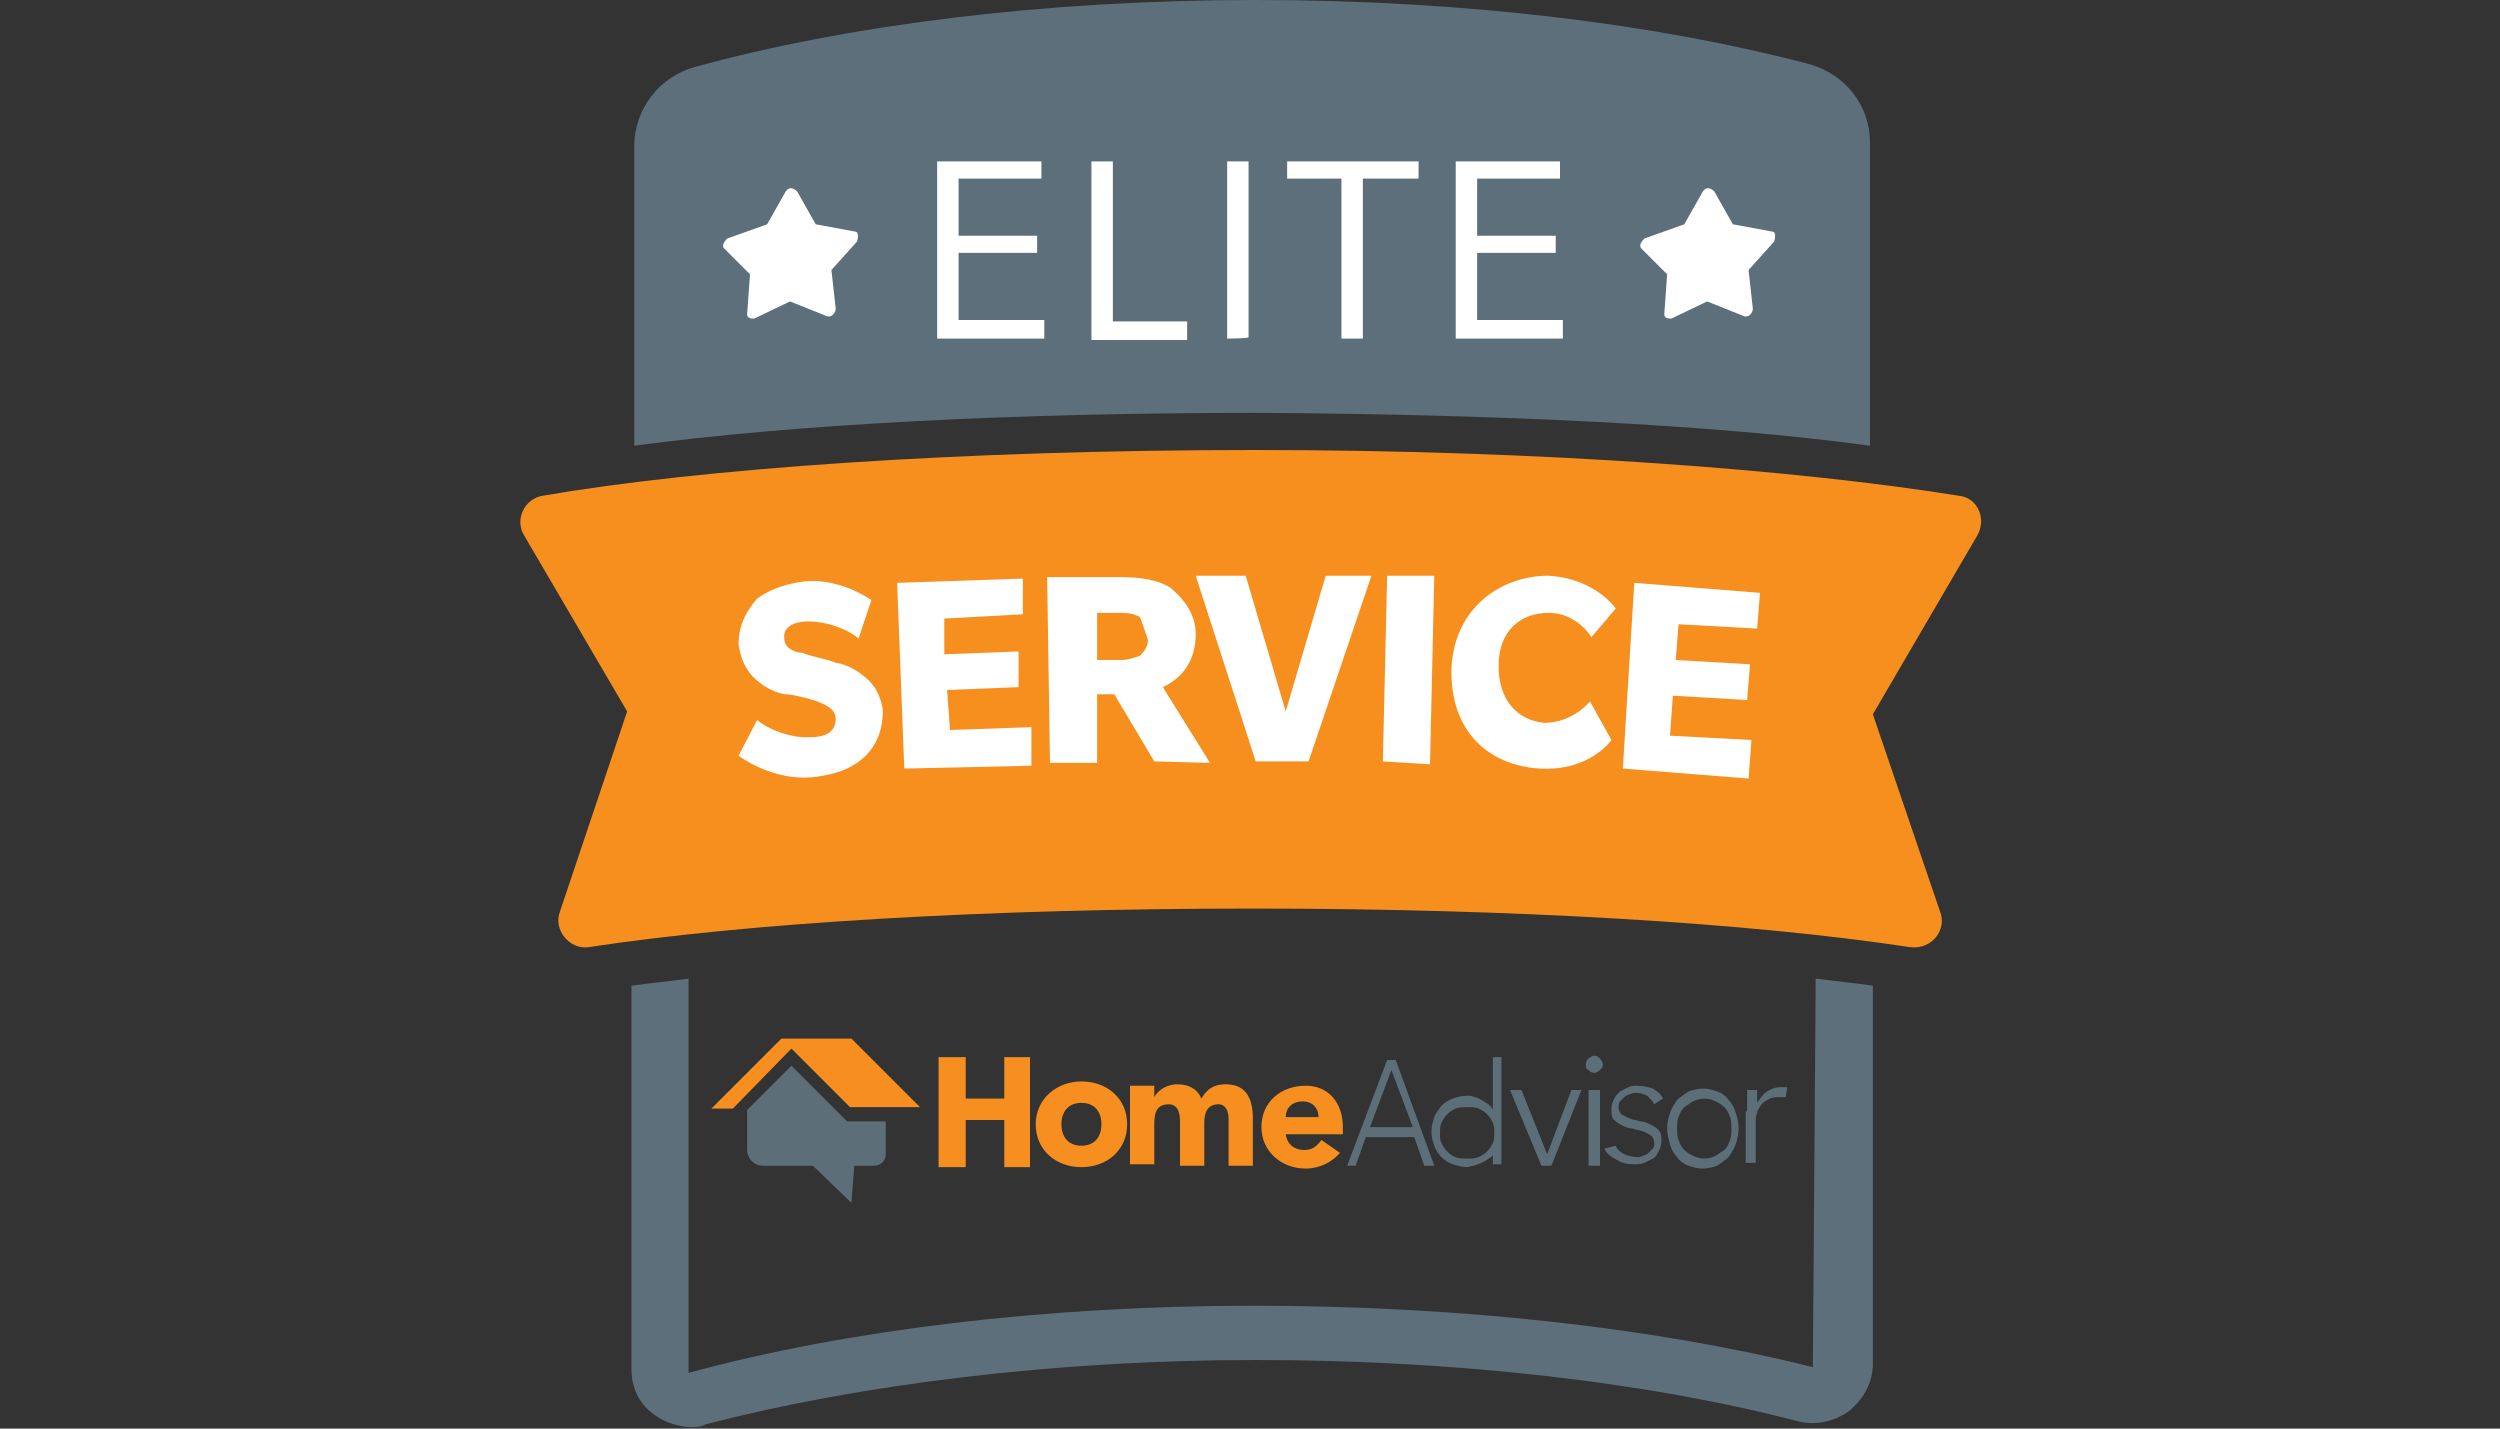 <?xml version="1.0" encoding="utf-8"?>
<!-- Generator: Adobe Illustrator 25.3.1, SVG Export Plug-In . SVG Version: 6.00 Build 0)  -->
<svg version="1.1" id="Layer_1" xmlns="http://www.w3.org/2000/svg" xmlns:xlink="http://www.w3.org/1999/xlink" x="0px" y="0px"
	 viewBox="0 0 175 100" style="enable-background:new 0 0 175 100;" xml:space="preserve">
<rect x="0" y="0" width="175" height="100" fill="#333333" stroke="none"/>
<style type="text/css">
	.st0{fill:#5C6F7A;}
	.st1{fill:#FFFFFF;}
	.st2{fill:#F68F1E;}
	.st3{fill:#5C6F79;}
	.st4{fill:#F68F1F;}
</style>
<g>
	<path class="st0" d="M130.9,31.2V10c0-2.7-1.8-4.8-4.2-5.5C116.1,1.7,102.6,0,87.9,0c-15,0-28.8,1.8-39.3,4.7
		c-2.5,0.7-4.2,3-4.2,5.5v21c11.2-1.5,26.5-2.3,43.7-2.3C104.6,29,119.9,29.7,130.9,31.2z"/>
</g>
<g>
	<path class="st0" d="M126.9,95.7L126.9,95.7C126.8,95.7,126.8,95.7,126.9,95.7c-11.2-2.8-25-4.3-39.2-4.3
		c-14.5,0-28.5,1.7-39.5,4.7l0,0l0,0V68.5c-1.3,0.2-2.7,0.3-4,0.5v26.8c0,1.3,0.5,2.5,1.7,3.3c0.7,0.5,1.7,0.8,2.5,0.8
		c0.3,0,0.7,0,1-0.2c10.8-2.8,24.5-4.5,38.5-4.5c13.8,0,27.3,1.5,38,4.3c1.2,0.3,2.5,0,3.5-0.7c1-0.8,1.7-2,1.7-3.3V69
		c-1.3-0.2-2.5-0.3-4-0.5L126.9,95.7L126.9,95.7z"/>
</g>
<g>
	<path class="st1" d="M117.9,15.7l1.3-2.3c0.2-0.3,0.5-0.3,0.8,0l1.3,2.3l2.7,0.5c0.3,0,0.3,0.3,0.2,0.7l-1.8,2l0.3,2.7
		c0,0.3-0.3,0.7-0.7,0.5l-2.5-1l-2.5,1.2c-0.2,0-0.5,0-0.5-0.3l0.2-2.8l-1.8-1.8c-0.2-0.2,0-0.5,0.2-0.7L117.9,15.7z"/>
	<path class="st1" d="M53.7,15.7l1.3-2.3c0.2-0.3,0.5-0.3,0.8,0l1.3,2.3l2.7,0.5c0.3,0,0.3,0.3,0.2,0.7l-1.8,2l0.3,2.7
		c0,0.3-0.3,0.7-0.7,0.5l-2.5-1l-2.5,1.2c-0.2,0-0.5,0-0.5-0.3l0.2-2.8l-1.8-1.8c-0.2-0.2,0-0.5,0.2-0.7L53.7,15.7z"/>
</g>
<g>
	<path class="st1" d="M65.6,23.7V11.3h7.3v1.2h-5.8v4h5.5v1.2h-5.5v4.7h6v1.3H65.6z"/>
	<path class="st1" d="M76.4,23.7V11.3h1.5v11.2h5.2v1.3h-6.7V23.7z"/>
	<path class="st1" d="M85.9,23.7V11.3h1.5v12.3C87.4,23.7,85.9,23.7,85.9,23.7z"/>
	<path class="st1" d="M95.4,12.5v11.2h-1.5V12.5h-3.8v-1.2h9.2v1.2H95.4z"/>
	<path class="st1" d="M101.9,23.7V11.3h7.3v1.2h-5.8v4h5.5v1.2h-5.5v4.7h6v1.3H101.9z"/>
</g>
<g>
	<path class="st2" d="M135.8,63.8L131.1,50l7.3-12.5c0.7-1.2,0-2.7-1.3-2.8c-11.2-1.8-29-3.2-49.3-3.2c-20.5,0-38.8,1.3-49.8,3.2
		c-1.3,0.2-2,1.7-1.3,2.8l7.2,12.3l-4.7,14c-0.5,1.3,0.7,2.7,2,2.5c11.2-1.7,27.8-2.7,46.5-2.7c18.3,0,34.8,1,46,2.7
		C135.3,66.5,136.3,65,135.8,63.8z"/>
</g>
<g>
	<path class="st1" d="M60.1,44.7c-0.8-0.7-2.3-1.2-3.5-1.2c-1.2,0-1.8,0.5-1.7,1.2c0,0.7,0.8,1,1.3,1c0.3,0.2,2,0.5,2.3,0.7
		c0.3,0,1.2,0.3,1.8,0.8c0.7,0.5,1.3,1.2,1.5,2.5c0,1.5-0.5,2.5-1.2,3.2c-0.7,0.7-1.8,1.3-3.7,1.5c-1.8,0.2-3.8-0.5-5.2-1.5l1.3-2.5
		c0.8,0.7,2.5,1.3,3.7,1.2c1.3,0,1.8-0.5,1.8-1.3c0-0.7-0.8-1-1.3-1.2c-0.5-0.2-1.8-0.5-2.2-0.5c-0.3,0-1.2-0.3-1.8-0.8
		c-0.7-0.5-1.3-1.3-1.5-2.7c0-1.5,0.7-2.5,1.3-3.2c0.7-0.5,1.7-1,3.3-1.2c2-0.2,3.8,0.7,4.7,1.3L60.1,44.7z"/>
	<path class="st1" d="M63.3,53.8l-0.5-13l8.8-0.3V43l-5.5,0.3v2.5l5.2-0.2v2.5l-5,0.2l0.2,2.8l5.7-0.2v2.7L63.3,53.8z"/>
	<path class="st1" d="M80.8,53.3l-2.8-4.7h-1.2v4.8h-3.3l-0.2-13h5.2c1.3,0,2.7,0.2,3.5,0.8c0.8,0.7,1.7,1.7,1.7,3.2
		c0,1.7-0.8,3-2.3,3.7l3.3,5.3L80.8,53.3z M79.8,43.2c-0.3-0.2-0.8-0.3-1.3-0.3h-1.7v3.3h1.7c0.5,0,1-0.2,1.3-0.3
		c0.3-0.3,0.7-0.8,0.5-1.3C80.1,44,79.9,43.5,79.8,43.2z"/>
	<path class="st1" d="M91.6,53.3h-3.7l-4.2-13h3.5l2.8,9.5l2.8-9.5h3.2L91.6,53.3z"/>
	<path class="st1" d="M96.8,53.3l0.3-13h3.3l-0.3,13.2L96.8,53.3z"/>
	<path class="st1" d="M112.8,51.8c0,0-1.5,2.2-5,2s-6.3-2.5-6.2-7c0.2-4.3,3.5-6.5,6.8-6.5c3.3,0.2,4.7,2.3,4.7,2.3l-1.7,2
		c0,0-1-1.7-3-1.7c-2,0-3.5,1.3-3.5,3.7c0,2.3,1.2,3.8,3.2,4c2,0,3.2-1.5,3.2-1.5L112.8,51.8z"/>
	<path class="st1" d="M113.6,53.8l0.8-13l8.8,0.7l-0.2,2.5l-5.5-0.3l-0.2,2.5l5.2,0.3l-0.2,2.5l-5.2-0.3l-0.2,2.8l5.7,0.3l-0.2,2.7
		L113.6,53.8z"/>
</g>
<g>
	<g>
		<path class="st3" d="M59.6,84.2l-2.7-2.6h-3.5c-0.6,0-1.1-0.5-1.1-1.1v-2.8l3.1-3.1l3.9,3.9h2.7v2.3c0,0.5-0.4,0.8-0.8,0.8h-1.4
			L59.6,84.2z"/>
		<polygon class="st4" points="51.3,77.6 49.8,77.6 54.7,72.7 59.6,72.7 64.4,77.5 59.5,77.5 55.4,73.4 		"/>
	</g>
	<g>
		<path class="st4" d="M65.7,74h1.9v2.9h2.7V74h1.8v7.7h-1.8v-3.3h-2.7v3.3h-1.9V74z"/>
		<path class="st4" d="M75.7,75.7c1.8,0,3.2,1.2,3.2,3c0,1.8-1.4,3-3.2,3c-1.8,0-3.2-1.2-3.2-3C72.5,76.9,74,75.7,75.7,75.7z
			 M75.7,80.2c0.9,0,1.4-0.6,1.4-1.5c0-0.9-0.5-1.5-1.4-1.5c-0.9,0-1.4,0.6-1.4,1.5C74.3,79.6,74.8,80.2,75.7,80.2z"/>
		<path class="st4" d="M79.2,76h1.6v0.8h0c0.2-0.4,0.8-0.9,1.6-0.9c0.8,0,1.4,0.3,1.7,1c0.4-0.7,0.9-1,1.7-1c1.5,0,1.9,1.1,1.9,2.4
			v3.3h-1.7v-3.3c0-0.5-0.2-1-0.7-1c-0.8,0-1,0.6-1,1.3v3h-1.7v-3c0-0.4,0-1.3-0.8-1.3c-0.9,0-1,0.7-1,1.4v2.8h-1.7V76z"/>
		<path class="st4" d="M93.8,80.7c-0.6,0.7-1.5,1.1-2.4,1.1c-1.7,0-3.1-1.2-3.1-2.9c0-1.8,1.4-2.9,3.1-2.9c1.6,0,2.6,1.2,2.6,2.9
			v0.5h-4c0.1,0.7,0.6,1.1,1.3,1.1c0.6,0,0.9-0.3,1.2-0.7L93.8,80.7z M92.3,78.2c0-0.6-0.4-1.1-1.1-1.1c-0.8,0-1.2,0.5-1.2,1.1H92.3
			z"/>
	</g>
	<g>
		<path class="st3" d="M97.1,74.2h0.6l2.7,7.4h-0.7l-0.7-2h-3.4l-0.7,2h-0.6L97.1,74.2z M97.4,74.9l-1.5,4h3L97.4,74.9z"/>
		<path class="st3" d="M104.6,80.7L104.6,80.7c-0.1,0.2-0.2,0.3-0.4,0.4c-0.1,0.1-0.3,0.2-0.5,0.3c-0.2,0.1-0.3,0.1-0.5,0.2
			c-0.2,0-0.4,0.1-0.5,0.1c-0.3,0-0.7-0.1-1-0.2c-0.3-0.1-0.6-0.3-0.8-0.5c-0.2-0.2-0.4-0.5-0.5-0.8c-0.1-0.3-0.2-0.6-0.2-1
			c0-0.3,0.1-0.7,0.2-1c0.1-0.3,0.3-0.5,0.5-0.8c0.2-0.2,0.5-0.4,0.8-0.5c0.3-0.1,0.6-0.2,1-0.2c0.2,0,0.3,0,0.5,0.1
			c0.2,0,0.3,0.1,0.5,0.2c0.2,0.1,0.3,0.2,0.5,0.3c0.1,0.1,0.3,0.3,0.3,0.4h0v-3.7h0.6v7.5h-0.6V80.7z M104.6,79.3
			c0-0.3,0-0.5-0.1-0.7c-0.1-0.2-0.2-0.4-0.4-0.6c-0.2-0.2-0.4-0.3-0.6-0.4c-0.2-0.1-0.5-0.1-0.8-0.1c-0.3,0-0.5,0-0.8,0.1
			c-0.2,0.1-0.4,0.2-0.6,0.4c-0.2,0.2-0.3,0.4-0.4,0.6c-0.1,0.2-0.1,0.5-0.1,0.7c0,0.3,0,0.5,0.1,0.7c0.1,0.2,0.2,0.4,0.4,0.6
			c0.2,0.2,0.3,0.3,0.6,0.4c0.2,0.1,0.5,0.1,0.8,0.1c0.3,0,0.5,0,0.8-0.1c0.2-0.1,0.4-0.2,0.6-0.4c0.2-0.2,0.3-0.4,0.4-0.6
			C104.6,79.8,104.6,79.5,104.6,79.3z"/>
		<path class="st3" d="M105.7,76.3h0.8l1.8,4.5l1.7-4.5h0.7l-2.1,5.3h-0.7L105.7,76.3z"/>
		<path class="st3" d="M111,74.5c0-0.2,0.1-0.3,0.2-0.4c0.1-0.1,0.3-0.2,0.4-0.2c0.2,0,0.3,0.1,0.4,0.2c0.1,0.1,0.2,0.3,0.2,0.4
			c0,0.2-0.1,0.3-0.2,0.4c-0.1,0.1-0.3,0.2-0.4,0.2c-0.2,0-0.3-0.1-0.4-0.2C111,74.8,111,74.7,111,74.5z"/>
		<rect x="111.2" y="76.3" class="st3" width="0.8" height="5.3"/>
		<path class="st3" d="M113.1,80.2c0.1,0.3,0.4,0.5,0.6,0.6c0.3,0.1,0.6,0.2,0.9,0.2c0.1,0,0.3,0,0.4-0.1c0.1,0,0.3-0.1,0.4-0.2
			c0.1-0.1,0.2-0.2,0.3-0.3c0.1-0.1,0.1-0.3,0.1-0.4c0-0.2-0.1-0.4-0.2-0.5c-0.2-0.1-0.3-0.2-0.6-0.3c-0.2-0.1-0.5-0.1-0.7-0.2
			c-0.3,0-0.5-0.1-0.7-0.2c-0.2-0.1-0.4-0.2-0.6-0.4c-0.2-0.2-0.2-0.4-0.2-0.8c0-0.3,0.1-0.5,0.2-0.7c0.1-0.2,0.2-0.3,0.4-0.5
			c0.2-0.1,0.4-0.2,0.6-0.3c0.2-0.1,0.4-0.1,0.6-0.1c0.4,0,0.8,0.1,1.1,0.2c0.3,0.2,0.6,0.4,0.7,0.7l-0.6,0.4
			c-0.1-0.2-0.3-0.4-0.5-0.6c-0.2-0.1-0.4-0.2-0.8-0.2c-0.1,0-0.2,0-0.4,0.1c-0.1,0-0.3,0.1-0.4,0.2c-0.1,0.1-0.2,0.2-0.3,0.3
			c-0.1,0.1-0.1,0.2-0.1,0.4c0,0.2,0.1,0.4,0.2,0.5c0.2,0.1,0.3,0.2,0.6,0.3c0.2,0.1,0.5,0.1,0.7,0.2c0.3,0,0.5,0.1,0.7,0.2
			c0.2,0.1,0.4,0.2,0.6,0.4c0.2,0.2,0.2,0.5,0.2,0.8c0,0.3-0.1,0.5-0.2,0.7c-0.1,0.2-0.2,0.4-0.4,0.5c-0.2,0.1-0.4,0.2-0.6,0.3
			c-0.2,0.1-0.5,0.1-0.7,0.1c-0.5,0-0.9-0.1-1.2-0.3c-0.4-0.2-0.7-0.4-0.9-0.8L113.1,80.2z"/>
		<path class="st3" d="M116.7,79c0-0.4,0.1-0.8,0.2-1.1c0.1-0.3,0.3-0.6,0.5-0.9c0.2-0.2,0.5-0.4,0.8-0.6c0.3-0.1,0.7-0.2,1-0.2
			c0.4,0,0.7,0.1,1,0.2c0.3,0.1,0.6,0.3,0.8,0.6c0.2,0.2,0.4,0.5,0.5,0.9c0.1,0.3,0.2,0.7,0.2,1.1c0,0.4-0.1,0.8-0.2,1.1
			c-0.1,0.3-0.3,0.6-0.5,0.9c-0.2,0.2-0.5,0.4-0.8,0.6c-0.3,0.1-0.6,0.2-1,0.2c-0.4,0-0.7-0.1-1-0.2c-0.3-0.1-0.6-0.3-0.8-0.6
			c-0.2-0.2-0.4-0.5-0.5-0.9C116.8,79.7,116.7,79.4,116.7,79z M117.4,79c0,0.3,0,0.6,0.1,0.8c0.1,0.3,0.2,0.5,0.4,0.7
			c0.2,0.2,0.4,0.3,0.6,0.4c0.2,0.1,0.5,0.2,0.8,0.2c0.3,0,0.6-0.1,0.8-0.2c0.2-0.1,0.4-0.3,0.6-0.4c0.2-0.2,0.3-0.4,0.4-0.7
			c0.1-0.3,0.1-0.5,0.1-0.8c0-0.3,0-0.6-0.1-0.8c-0.1-0.3-0.2-0.5-0.4-0.7c-0.2-0.2-0.4-0.3-0.6-0.4c-0.2-0.1-0.5-0.2-0.8-0.2
			c-0.3,0-0.6,0.1-0.8,0.2c-0.2,0.1-0.4,0.3-0.6,0.4c-0.2,0.2-0.3,0.4-0.4,0.7C117.4,78.4,117.4,78.7,117.4,79z"/>
		<path class="st3" d="M122.3,77.8c0-0.1,0-0.2,0-0.4c0-0.1,0-0.3,0-0.4c0-0.1,0-0.3,0-0.4c0-0.1,0-0.2,0-0.3h0.7c0,0.2,0,0.4,0,0.6
			c0,0.2,0,0.3,0,0.3c0.2-0.3,0.4-0.6,0.7-0.8c0.3-0.2,0.6-0.3,1-0.3c0.1,0,0.1,0,0.2,0c0.1,0,0.1,0,0.2,0l-0.1,0.7
			c-0.1,0-0.2,0-0.3,0c-0.3,0-0.6,0-0.8,0.1c-0.2,0.1-0.4,0.2-0.6,0.4c-0.1,0.2-0.3,0.4-0.3,0.6c-0.1,0.2-0.1,0.5-0.1,0.7v2.8h-0.7
			V77.8z"/>
	</g>
</g>
</svg>
